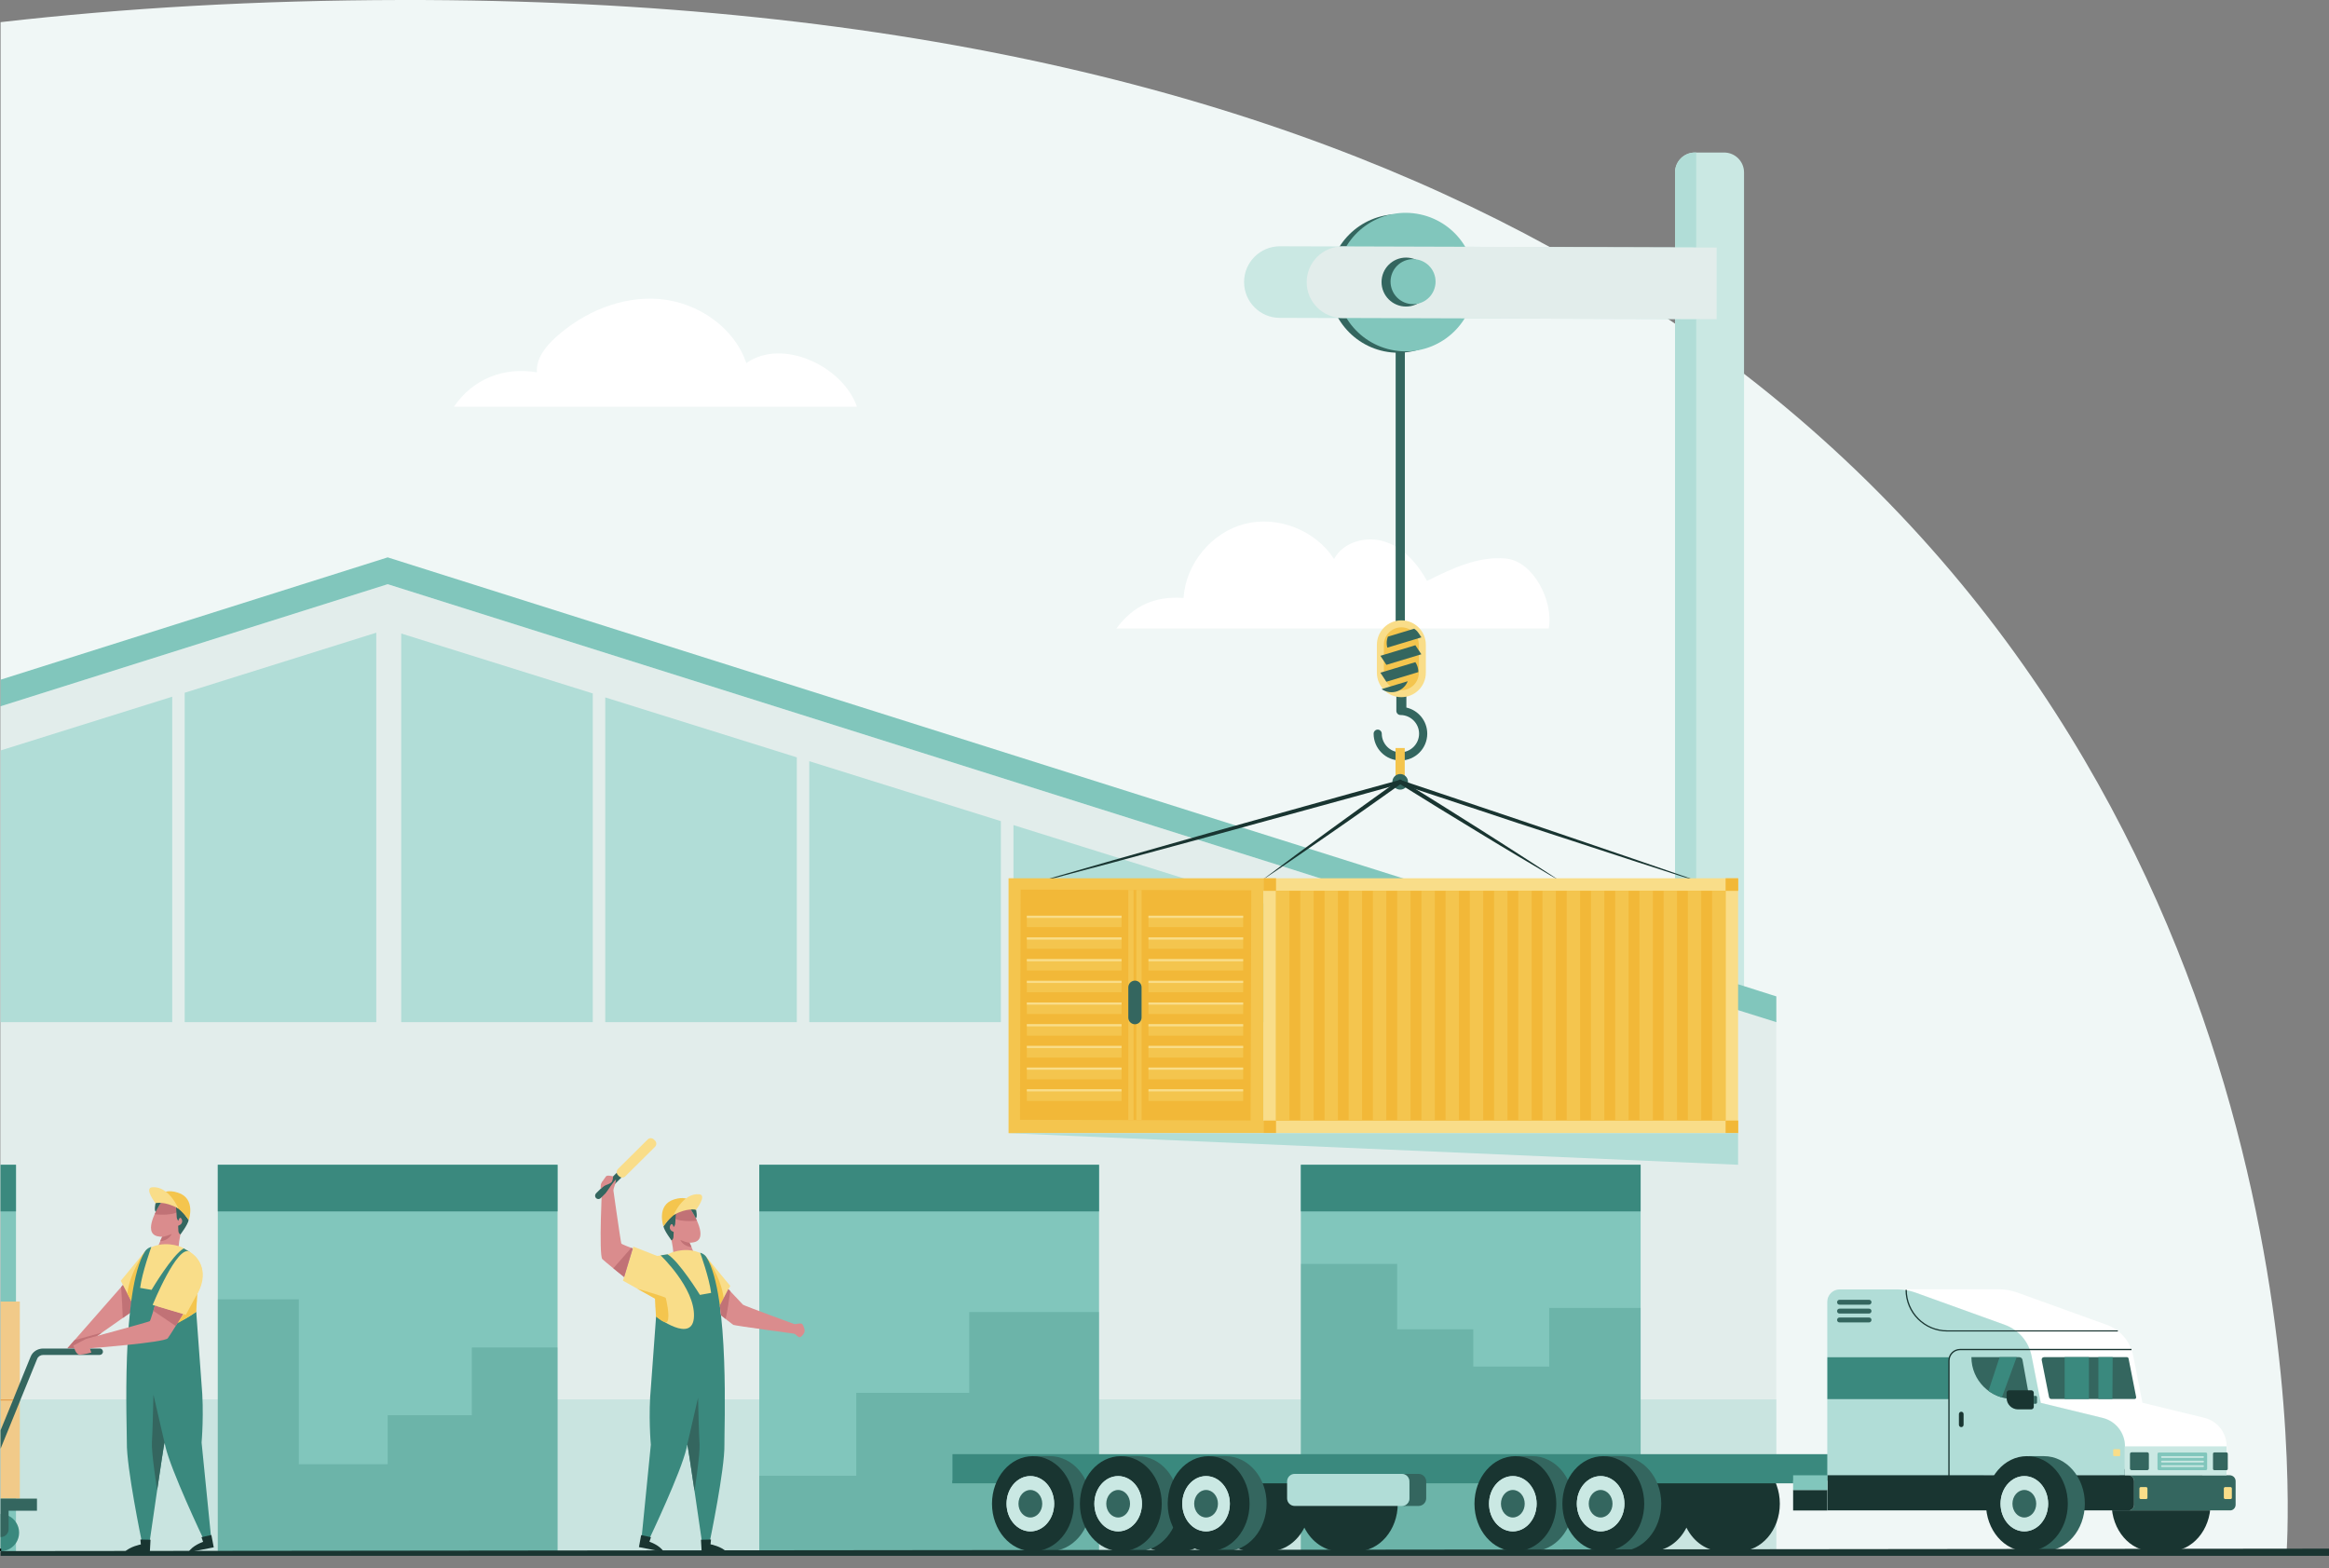 <?xml version="1.0" encoding="utf-8"?>
<!-- Generator: Adobe Illustrator 26.5.0, SVG Export Plug-In . SVG Version: 6.00 Build 0)  -->
<svg version="1.1" id="Layer_1" xmlns="http://www.w3.org/2000/svg" xmlns:xlink="http://www.w3.org/1999/xlink" x="0px" y="0px"
	 viewBox="0 0 1997.5 1344.8" style="enable-background:new 0 0 1997.5 1344.8;" xml:space="preserve">
<rect x="0" y="0" width="1997.5" height="1344.8" fill="#808080" stroke="none"/>
<style type="text/css">
	.st0{fill:#F0F7F6;}
	.st1{fill:#FFFFFF;}
	.st2{fill:#CAE8E3;}
	.st3{clip-path:url(#SVGID_00000019672477940663603450000017165886681619449255_);fill:#B1DDD7;}
	.st4{fill:#E2EDEB;}
	.st5{opacity:0.5;fill:#B1DDD7;enable-background:new    ;}
	.st6{fill:#81C6BC;}
	
		.st7{opacity:0.3;clip-path:url(#SVGID_00000015355598948663127470000015018606030678731908_);fill:#3A897E;enable-background:new    ;}
	
		.st8{opacity:0.3;clip-path:url(#SVGID_00000022539888001092137050000005665171289348940695_);fill:#3A897E;enable-background:new    ;}
	
		.st9{opacity:0.3;clip-path:url(#SVGID_00000128481067252702757080000017434089976563673267_);fill:#3A897E;enable-background:new    ;}
	.st10{fill:#3A897E;}
	.st11{fill:#B1DDD7;}
	.st12{fill:#193531;}
	.st13{fill:#34665F;}
	.st14{clip-path:url(#SVGID_00000049912056725261423260000017443318864351945101_);fill:#3A897E;}
	.st15{clip-path:url(#SVGID_00000052091359970428571240000011995274347650753696_);fill:#3A897E;}
	.st16{clip-path:url(#SVGID_00000029743413949158695030000006857067504732642184_);fill:#3A897E;}
	.st17{clip-path:url(#SVGID_00000158738358760775934770000011181804026766009236_);fill:#3A897E;}
	.st18{fill:#F9DD89;}
	.st19{fill:#F4C54E;}
	.st20{fill:#DA8C8D;}
	.st21{clip-path:url(#SVGID_00000077302565345718754100000007213053654222628758_);fill:#C17276;}
	.st22{fill:#C17276;}
	.st23{clip-path:url(#SVGID_00000043428595749998215820000017517101514997405326_);fill:#F4C54E;}
	.st24{clip-path:url(#SVGID_00000095300388002348337320000004590787145004878247_);fill:#34665F;}
	.st25{clip-path:url(#SVGID_00000146470073687679833910000016959809077038064551_);fill:#C17276;}
	.st26{clip-path:url(#SVGID_00000029750459303639263420000010742294976988706459_);fill:#C17276;}
	.st27{clip-path:url(#SVGID_00000070102433868064762490000006995554250890170502_);fill:#C17276;}
	.st28{clip-path:url(#SVGID_00000071531091045918359940000013651638957772684449_);fill:#C17276;}
	.st29{fill:#F1CA89;}
	.st30{fill:#E5A251;}
	.st31{clip-path:url(#SVGID_00000029737467918101933280000003692035327163924138_);fill:#C17276;}
	.st32{clip-path:url(#SVGID_00000156580458519846343400000010979364062206200973_);fill:#F4C54E;}
	.st33{clip-path:url(#SVGID_00000155843597925061752730000008991809019142280626_);fill:#34665F;}
	.st34{clip-path:url(#SVGID_00000027587978386820066380000005313809708183510401_);fill:#C17276;}
	.st35{clip-path:url(#SVGID_00000029012429857108458300000016676848703027510914_);fill:#34665F;}
	.st36{clip-path:url(#SVGID_00000081634237564922246340000007134397737384342679_);fill:#34665F;}
	.st37{clip-path:url(#SVGID_00000118361696066201595960000015550753745804636317_);fill:#34665F;}
	.st38{clip-path:url(#SVGID_00000063621100417028587860000005731340072664267922_);fill:#34665F;}
	.st39{fill:#F2B838;}
	.st40{fill:#FFFFFF;stroke:#000000;stroke-miterlimit:10;}
</style>
<path class="st0" d="M0.5,1328.1V19C106.4,6.9,220.8,0.2,344.1,0c434.4-0.8,752.4,84.3,985.2,211.9c0,0,0,0,0,0
	c35.8,19.6,69.6,40.2,101.4,61.7c0,0,0,0,0,0c1.9,1.3,3.9,2.6,5.8,3.9c20.5,14,40.2,28.3,59.2,43
	c489.2,377.9,468.1,960.9,465.6,1007.6c-0.1,2-0.2,3-0.2,3H0.5v-0.9"/>
<path class="st1" d="M1328.3,539H957.5c14.6-19.8,33.1-27.9,57.6-26.2c1.8-29.3,24-56.2,52.4-63.5s60.8,5.4,76.7,30.1
	c7.8-14.8,27.9-20.1,43.8-14.8c15.9,5.3,27.8,18.8,35.9,33.6c21.2-10.6,43.9-21.4,67.5-19.2C1315.1,481.1,1332.6,515.6,1328.3,539z"
	/>
<g>
	<g>
		<path id="XMLID_16_" class="st2" d="M1495.8,1331h-59.2V147.9c0-9.4,7.6-17.1,17.1-17.1h25c9.4,0,17.1,7.6,17.1,17.1L1495.8,1331
			L1495.8,1331z"/>
	</g>
	<g>
		<defs>
			<path id="SVGID_1_" d="M1495.8,1331h-59.2V147.9c0-9.4,7.6-17.1,17.1-17.1h25c9.4,0,17.1,7.6,17.1,17.1L1495.8,1331L1495.8,1331z
				"/>
		</defs>
		<clipPath id="SVGID_00000060745401552345369800000011826021379576049547_">
			<use xlink:href="#SVGID_1_"  style="overflow:visible;"/>
		</clipPath>
		
			<rect x="1436.6" y="111.4" style="clip-path:url(#SVGID_00000060745401552345369800000011826021379576049547_);fill:#B1DDD7;" width="18.2" height="1219.8"/>
	</g>
</g>
<g>
	<path class="st4" d="M0.5,1328.1V605.7l332-104.7l689.8,217.6l4.8,1.5l71.5,22.5l1.3,0.4l32.2,10.2l33.9,10.7l2.1,0.6l9.3,2.9
		l11.5,3.6l9.3,2.9l11.5,3.6l9.3,2.9l11.5,3.6l9.2,2.9l11.5,3.6l9.3,2.9l11.5,3.6l9.3,2.9l11.5,3.6l9.3,2.9l11.5,3.6l9.2,2.9
		l11.5,3.6l9.3,2.9l11.5,3.6l9.3,2.9l11.5,3.6l9.3,2.9l11.5,3.6l9.3,2.9l11.5,3.6l9.2,2.9l9.8,3.1l1.7,0.5l9.3,2.9l11.5,3.6l9.3,2.9
		l11.5,3.6l0.1,0l10.7,3.4l5.1,1.6l27.7,8.7v454.6H0.5v-1"/>
	<path class="st5" d="M0.5,1328.1v-128h1523v131.1H0.5v-1"/>
	<g>
		<g>
			<g>
				<path class="st6" d="M0.5,1328.1V998.9h13.2v332.3H0.5v-1"/>
			</g>
		</g>
		<g>
			<g>
				<rect id="XMLID_10_" x="186.8" y="998.9" class="st6" width="291.4" height="332.3"/>
			</g>
			<g>
				<defs>
					<rect id="SVGID_00000075859005919987369050000015593826689080503427_" x="186.8" y="998.9" width="291.4" height="332.3"/>
				</defs>
				<clipPath id="SVGID_00000021841302751655099380000017738864875240394916_">
					<use xlink:href="#SVGID_00000075859005919987369050000015593826689080503427_"  style="overflow:visible;"/>
				</clipPath>
				
					<polygon style="opacity:0.3;clip-path:url(#SVGID_00000021841302751655099380000017738864875240394916_);fill:#3A897E;enable-background:new    ;" points="
					488.5,1155.6 404.7,1155.6 404.7,1213.7 332.5,1213.7 332.5,1255.7 256.3,1255.7 256.3,1114.3 172.4,1114.3 172.4,1342.7 
					485.9,1342.7 				"/>
			</g>
		</g>
		<g>
			<g>
				<rect id="XMLID_8_" x="651.2" y="998.9" class="st6" width="291.4" height="332.3"/>
			</g>
			<g>
				<defs>
					<rect id="SVGID_00000096055483307155151250000016603499530160046730_" x="651.2" y="998.9" width="291.4" height="332.3"/>
				</defs>
				<clipPath id="SVGID_00000009547984817190673490000007874448601729208225_">
					<use xlink:href="#SVGID_00000096055483307155151250000016603499530160046730_"  style="overflow:visible;"/>
				</clipPath>
				
					<polygon style="opacity:0.3;clip-path:url(#SVGID_00000009547984817190673490000007874448601729208225_);fill:#3A897E;enable-background:new    ;" points="
					951.3,1125.2 831.3,1125.2 831.3,1194.5 734.4,1194.5 734.4,1265.6 624.4,1265.6 624.4,1344.8 951.3,1344.8 				"/>
			</g>
		</g>
		<g>
			<g>
				<rect id="XMLID_9_" x="1115.7" y="998.9" class="st6" width="291.4" height="332.3"/>
			</g>
			<g>
				<defs>
					<rect id="SVGID_00000013914946559432866500000007961415816522184340_" x="1115.7" y="998.9" width="291.4" height="332.3"/>
				</defs>
				<clipPath id="SVGID_00000167361393119675337010000002425501051522442895_">
					<use xlink:href="#SVGID_00000013914946559432866500000007961415816522184340_"  style="overflow:visible;"/>
				</clipPath>
				
					<polygon style="opacity:0.3;clip-path:url(#SVGID_00000167361393119675337010000002425501051522442895_);fill:#3A897E;enable-background:new    ;" points="
					1105.9,1083.9 1198.3,1083.9 1198.3,1140 1263.6,1140 1263.6,1172 1328.7,1172 1328.7,1121.7 1415.1,1121.7 1415.1,1337.5 
					1105.9,1337.5 				"/>
			</g>
		</g>
	</g>
	<polygon class="st6" points="1523.5,854.5 1523.5,876.6 1495.8,867.9 1490.7,866.3 1480,862.9 1479.9,862.9 1468.4,859.2 
		1459.1,856.3 1447.6,852.7 1438.3,849.7 1436.6,849.2 1426.8,846.1 1417.6,843.2 1406.1,839.6 1396.8,836.6 1385.3,833 1376,830.1 
		1364.5,826.5 1355.2,823.5 1343.7,819.9 1334.4,817 1322.9,813.3 1313.7,810.4 1302.2,806.8 1292.9,803.9 1281.4,800.3 
		1272.1,797.3 1260.6,793.7 1251.3,790.8 1239.8,787.1 1230.6,784.2 1219.1,780.6 1209.8,777.7 1198.3,774 1189,771.1 1177.5,767.5 
		1168.2,764.6 1166.1,763.9 1132.2,753.2 1100,743 1098.7,742.6 1027.2,720.1 1022.3,718.6 332.5,501 0.5,605.7 0.5,582.9 
		332.5,478 1060,708 1065.3,709.7 1119.9,726.9 1122.3,727.7 1203.1,753.2 1236.9,763.9 1239.8,764.8 1251.3,768.5 1260.6,771.4 
		1272.1,775 1281.4,778 1292.9,781.6 1302.2,784.5 1313.7,788.2 1322.9,791.1 1334.4,794.7 1343.7,797.7 1355.2,801.3 1364.5,804.2 
		1376,807.9 1385.3,810.8 1396.8,814.5 1406.1,817.4 1417.6,821 1426.8,823.9 1436.6,827 1438.3,827.6 1447.6,830.5 1459.1,834.1 
		1468.4,837.1 1479.9,840.7 1480,840.8 1490.7,844.1 1495.8,845.7 	"/>
	<g>
		<rect x="0.5" y="998.9" class="st10" width="13.2" height="40"/>
		<rect x="186.8" y="998.9" class="st10" width="291.4" height="40"/>
		<rect x="651.2" y="998.9" class="st10" width="291.4" height="40"/>
		<rect x="1115.7" y="998.9" class="st10" width="291.4" height="40"/>
	</g>
	<g>
		<g>
			<path id="XMLID_7_" class="st11" d="M1015,753.2l-51.2-16l-3.4-1.1l-91.2-28.5v169h164.3V759L1015,753.2z M519.1,598.1v278.5
				h164.3V649.5L519.1,598.1z M344.1,543.3v333.3h164.3V594.7L344.1,543.3z M1406.1,875.6l-9.3-2.9l-11.5-3.6l-9.3-2.9l-11.5-3.6
				l-9.3-2.9l-11.5-3.6l-9.3-2.9l-11.5-3.6l-9.2-2.9l-11.5-3.6l-9.3-2.9l-11.5-3.6l-9.3-2.9l-11.5-3.6l-9.3-2.9l-11.5-3.6l-9.2-2.9
				l-11.4-3.6v59.4h189.9L1406.1,875.6z M1198.3,810.6l-9.3-2.9l-11.5-3.6l-9.3-2.9l-11.5-3.6l-9.2-2.9l-11.5-3.6l-9.3-2.9
				l-11.5-3.6l-9.3-2.9l-11.5-3.6l-10.8-3.4h0l-10.4-3.3l-25.7-8h0l-3.3-1v114.2h164.3v-62.8L1198.3,810.6z M694.1,652.8v223.8
				h164.3V704.2L694.1,652.8z M0.5,643.6v233h147.2V597.5L0.5,643.6z M158.4,594.1v282.5h164.3v-334L158.4,594.1z"/>
		</g>
	</g>
</g>
<g>
	<path class="st12" d="M1163.7,1248.8h-13.1l0,0c-0.5,0-1,0-1.5,0c-13,0-24.3,8.2-30.4,20.3c-6.1-12.1-17.4-20.3-30.4-20.3h-13.1
		l0,0c-0.5,0-1,0-1.5,0c-13,0-24.3,8.2-30.4,20.3c-6.1-12.1-17.4-20.3-30.4-20.3h-13.1l0,0c-0.5,0-1,0-1.5,0
		c-19.4,0-35.1,18.3-35.1,40.8s15.7,40.8,35.1,40.8c0.5,0,1,0,1.5,0l0,0h13.1c13,0,24.3-8.2,30.4-20.3c6.1,12.1,17.4,20.3,30.4,20.3
		c0.5,0,1,0,1.5,0l0,0h13.1c13,0,24.3-8.2,30.4-20.3c6.1,12.1,17.4,20.3,30.4,20.3c0.5,0,1,0,1.5,0l0,0h13.1
		c19.4,0,35.1-18.3,35.1-40.8C1198.9,1267.1,1183.1,1248.8,1163.7,1248.8z"/>
	<path class="st12" d="M1491.4,1248.8h-13.1l0,0c-0.5,0-1,0-1.5,0c-13,0-24.3,8.2-30.4,20.3c-6.1-12.1-17.4-20.3-30.4-20.3h-13.1
		l0,0c-0.5,0-1,0-1.5,0c-19.4,0-35.1,18.3-35.1,40.8s15.7,40.8,35.1,40.8c0.5,0,1,0,1.5,0l0,0h13.1c13,0,24.3-8.2,30.4-20.3
		c6.1,12.1,17.4,20.3,30.4,20.3c0.5,0,1,0,1.5,0l0,0h13.1c19.4,0,35.1-18.3,35.1-40.8C1526.5,1267.1,1510.8,1248.8,1491.4,1248.8z"
		/>
	<polygon class="st10" points="1538,1247.1 816.9,1247.1 816.9,1269.7 816.7,1269.7 816.7,1272.1 1538,1272.1 1538,1269.8 
		1701.4,1269.8 1701.4,1247.1 	"/>
	<g>
		<g>
			<path class="st13" d="M900.5,1248.8h-13.1v81.5h13.1c19.4,0,35.1-18.3,35.1-40.8C935.6,1267.1,919.9,1248.8,900.5,1248.8z"/>
			<g>
				<ellipse class="st12" cx="885.9" cy="1289.6" rx="35.1" ry="40.8"/>
				<ellipse class="st2" cx="883.7" cy="1289.6" rx="20.4" ry="23.7"/>
				<ellipse class="st13" cx="883.7" cy="1289.6" rx="10.2" ry="11.8"/>
			</g>
			<ellipse class="st2" cx="883.7" cy="1289.6" rx="20.4" ry="23.7"/>
			<ellipse class="st13" cx="883.7" cy="1289.6" rx="10.2" ry="11.8"/>
		</g>
		<g>
			<path class="st13" d="M975.9,1248.8h-13.1v81.5h13.1c19.4,0,35.1-18.3,35.1-40.8C1011,1267.1,995.3,1248.8,975.9,1248.8z"/>
			<g>
				<ellipse class="st12" cx="961.3" cy="1289.6" rx="35.1" ry="40.8"/>
				<ellipse class="st2" cx="959" cy="1289.6" rx="20.4" ry="23.7"/>
				<ellipse class="st13" cx="959" cy="1289.6" rx="10.2" ry="11.8"/>
			</g>
			<ellipse class="st2" cx="959" cy="1289.6" rx="20.4" ry="23.7"/>
			<ellipse class="st13" cx="959" cy="1289.6" rx="10.2" ry="11.8"/>
		</g>
		<g>
			<path class="st13" d="M1051.2,1248.8h-13.1v81.5h13.1c19.4,0,35.1-18.3,35.1-40.8C1086.4,1267.1,1070.6,1248.8,1051.2,1248.8z"/>
			<g>
				<ellipse class="st12" cx="1036.6" cy="1289.6" rx="35.1" ry="40.8"/>
				<ellipse class="st2" cx="1034.4" cy="1289.6" rx="20.4" ry="23.7"/>
				<ellipse class="st13" cx="1034.4" cy="1289.6" rx="10.2" ry="11.8"/>
			</g>
			<ellipse class="st2" cx="1034.4" cy="1289.6" rx="20.4" ry="23.7"/>
			<ellipse class="st13" cx="1034.4" cy="1289.6" rx="10.2" ry="11.8"/>
		</g>
	</g>
	<g>
		<g>
			<path class="st13" d="M1314.3,1248.8h-13.1v81.5h13.1c19.4,0,35.1-18.3,35.1-40.8C1349.4,1267.1,1333.7,1248.8,1314.3,1248.8z"/>
			<g>
				<ellipse class="st12" cx="1299.7" cy="1289.6" rx="35.1" ry="40.8"/>
				<ellipse class="st2" cx="1297.5" cy="1289.6" rx="20.4" ry="23.7"/>
				<ellipse class="st13" cx="1297.5" cy="1289.6" rx="10.2" ry="11.8"/>
			</g>
			<ellipse class="st2" cx="1297.5" cy="1289.6" rx="20.4" ry="23.7"/>
			<ellipse class="st13" cx="1297.5" cy="1289.6" rx="10.2" ry="11.8"/>
		</g>
		<g>
			<path class="st13" d="M1389.7,1248.8h-13.1v81.5h13.1c19.4,0,35.1-18.3,35.1-40.8C1424.8,1267.1,1409.1,1248.8,1389.7,1248.8z"/>
			<g>
				<ellipse class="st12" cx="1375.1" cy="1289.6" rx="35.1" ry="40.8"/>
				<ellipse class="st2" cx="1372.8" cy="1289.6" rx="20.4" ry="23.7"/>
				<ellipse class="st13" cx="1372.8" cy="1289.6" rx="10.2" ry="11.8"/>
			</g>
			<ellipse class="st2" cx="1372.8" cy="1289.6" rx="20.4" ry="23.7"/>
			<ellipse class="st13" cx="1372.8" cy="1289.6" rx="10.2" ry="11.8"/>
		</g>
	</g>
	<g>
		<g>
			<rect x="1537.9" y="1277.8" class="st12" width="29.4" height="17.6"/>
			<g>
				<path class="st12" d="M1860.8,1248.8h-13.1l0,0c-0.5,0-1,0-1.5,0c-19.4,0-35.1,18.3-35.1,40.8s15.7,40.8,35.1,40.8
					c0.5,0,1,0,1.5,0l0,0h13.1c19.4,0,35.1-18.3,35.1-40.8C1895.9,1267.1,1880.2,1248.8,1860.8,1248.8z"/>
				<g>
					<g>
						<path class="st1" d="M1719.6,1136.1c11.8,4.3,20.5,14.4,22.9,26.7l7.9,40.2l53,12.9c11.3,2.8,19.2,12.8,19.2,24.4v24.8h2.7
							h84.4v-24.8c0-11.6-7.9-21.7-19.2-24.4l-53-12.9l-7.9-40.2c-2.4-12.3-11.1-22.4-22.9-26.7l-76.8-27.7
							c-5-1.8-10.2-2.7-15.5-2.7h-87.1c5.3,0,10.5,0.9,15.5,2.7L1719.6,1136.1z"/>
						<path class="st4" d="M1893.9,1295.5h18.5c0.4,0,0.7,0,1-0.1L1893.9,1295.5L1893.9,1295.5z"/>
						<g>
							<g>
								<path id="XMLID_6_" class="st11" d="M1822.5,1240.4c0-11.6-7.9-21.7-19.2-24.4l-53-12.9l-7.9-40.2
									c-2.4-12.3-11.1-22.4-22.9-26.7l-76.8-27.7c-5-1.8-10.2-2.7-15.5-2.7h-1.8h-47.6c-5.8,0-10.6,4.7-10.6,10.6v149h255.2v-25
									H1822.5z"/>
							</g>
							<g>
								<defs>
									<path id="SVGID_00000163063181096856289290000003652468564843742361_" d="M1822.5,1240.4c0-11.6-7.9-21.7-19.2-24.4
										l-53-12.9l-7.9-40.2c-2.4-12.3-11.1-22.4-22.9-26.7l-76.8-27.7c-5-1.8-10.2-2.7-15.5-2.7h-1.8h-47.6
										c-5.8,0-10.6,4.7-10.6,10.6v149h255.2v-25H1822.5z"/>
								</defs>
								<clipPath id="SVGID_00000070086299263367381940000011216527093489448859_">
									<use xlink:href="#SVGID_00000163063181096856289290000003652468564843742361_"  style="overflow:visible;"/>
								</clipPath>
								
									<rect x="1567.3" y="1164" style="clip-path:url(#SVGID_00000070086299263367381940000011216527093489448859_);fill:#3A897E;" width="104.2" height="35.9"/>
							</g>
						</g>
						<path class="st4" d="M1917.4,1290.4v-20.2c0-2.8-2.3-5-5-5h-2.7h-84.5c2.8,0,5,2.3,5,5v20.2c0,2.4-1.7,4.4-4,4.9h67.6h19.5
							C1915.7,1294.9,1917.4,1292.9,1917.4,1290.4z"/>
						<path class="st13" d="M1917.4,1290.4v-20.2c0-2.8-2.3-5-5-5h-2.7h-84.5c2.8,0,5,2.3,5,5v20.2c0,2.4-1.7,4.4-4,4.9h67.6h19.5
							C1915.7,1294.9,1917.4,1292.9,1917.4,1290.4z"/>
						<path class="st11" d="M1830.3,1290.4v-20.2c0-2.8-2.3-5-5-5h-2.7h-255.2v30.1h58.2h181.2h19.5
							C1828.6,1294.9,1830.3,1292.9,1830.3,1290.4z"/>
						<path class="st12" d="M1830.3,1290.4v-20.2c0-2.8-2.3-5-5-5h-2.7h-255.2v30.1h58.2h181.2h19.5
							C1828.6,1294.9,1830.3,1292.9,1830.3,1290.4z"/>
					</g>
					<g>
						<rect x="1822.5" y="1240.4" class="st2" width="87.1" height="24.8"/>
						<path class="st13" d="M1841.6,1260.8h-13.4c-0.8,0-1.4-0.6-1.4-1.4v-12.5c0-0.8,0.6-1.4,1.4-1.4h13.4c0.8,0,1.4,0.6,1.4,1.4
							v12.5C1843,1260.2,1842.4,1260.8,1841.6,1260.8z"/>
						<path class="st13" d="M1909.6,1260.8h-10.4c-0.7,0-1.2-0.5-1.2-1.2v-12.8c0-0.7,0.5-1.2,1.2-1.2h10.3c0.7,0,1.2,0.5,1.2,1.2
							v12.8C1910.8,1260.3,1910.2,1260.8,1909.6,1260.8z"/>
						<g>
							<path class="st6" d="M1891.9,1260.8h-40.4c-0.6,0-1.1-0.5-1.1-1.1v-12.9c0-0.6,0.5-1.1,1.1-1.1h40.4c0.6,0,1.1,0.5,1.1,1.1
								v12.9C1893,1260.3,1892.5,1260.8,1891.9,1260.8z"/>
							<g>
								<path class="st2" d="M1889.6,1250.3h-35.5c-0.3,0-0.6-0.3-0.6-0.6v-0.3c0-0.3,0.3-0.6,0.6-0.6h35.5c0.3,0,0.6,0.3,0.6,0.6
									v0.3C1890.2,1250,1889.9,1250.3,1889.6,1250.3z"/>
								<path class="st2" d="M1889.6,1254.2h-35.5c-0.3,0-0.6-0.3-0.6-0.6v-0.3c0-0.3,0.3-0.6,0.6-0.6h35.5c0.3,0,0.6,0.3,0.6,0.6
									v0.3C1890.2,1253.9,1889.9,1254.2,1889.6,1254.2z"/>
								<path class="st2" d="M1889.6,1258.1h-35.5c-0.3,0-0.6-0.3-0.6-0.6v-0.3c0-0.3,0.3-0.6,0.6-0.6h35.5c0.3,0,0.6,0.3,0.6,0.6
									v0.3C1890.2,1257.8,1889.9,1258.1,1889.6,1258.1z"/>
							</g>
						</g>
					</g>
					<g>
						<g>
							<path id="XMLID_5_" class="st13" d="M1830.7,1199.8h-71.3c-1,0-1.8-0.7-2-1.6l-6.3-31.8c-0.3-1.3,0.7-2.5,2-2.5h71.1
								c0.7,0,1.3,0.5,1.4,1.2l6.5,33C1832.3,1199,1831.6,1199.8,1830.7,1199.8z"/>
						</g>
						<g>
							<defs>
								<path id="SVGID_00000134226344119413077380000010487254850969846950_" d="M1830.7,1199.8h-71.3c-1,0-1.8-0.7-2-1.6
									l-6.3-31.8c-0.3-1.3,0.7-2.5,2-2.5h71.1c0.7,0,1.3,0.5,1.4,1.2l6.5,33C1832.3,1199,1831.6,1199.8,1830.7,1199.8z"/>
							</defs>
							<clipPath id="SVGID_00000148663701227787326260000009829849835106592184_">
								<use xlink:href="#SVGID_00000134226344119413077380000010487254850969846950_"  style="overflow:visible;"/>
							</clipPath>
							
								<rect x="1770.8" y="1160.2" style="clip-path:url(#SVGID_00000148663701227787326260000009829849835106592184_);fill:#3A897E;" width="20.8" height="44.8"/>
						</g>
						<g>
							<defs>
								<path id="SVGID_00000176744367262886665350000012395938626108093595_" d="M1830.7,1199.8h-71.3c-1,0-1.8-0.7-2-1.6
									l-6.3-31.8c-0.3-1.3,0.7-2.5,2-2.5h71.1c0.7,0,1.3,0.5,1.4,1.2l6.5,33C1832.3,1199,1831.6,1199.8,1830.7,1199.8z"/>
							</defs>
							<clipPath id="SVGID_00000097483914056965641260000005477448349081315262_">
								<use xlink:href="#SVGID_00000176744367262886665350000012395938626108093595_"  style="overflow:visible;"/>
							</clipPath>
							<polygon style="clip-path:url(#SVGID_00000097483914056965641260000005477448349081315262_);fill:#3A897E;" points="
								1811.7,1204.3 1799.7,1204.3 1799.7,1159.5 1812,1159.5 							"/>
						</g>
					</g>
					<g>
						<g>
							<path id="XMLID_4_" class="st13" d="M1737.5,1199.8h-10.8c-19.8,0-35.9-16.1-35.9-35.9l0,0h41.1c1.3,0,2.5,1,2.7,2.3
								l5.5,30.3C1740.6,1198.3,1739.3,1199.8,1737.5,1199.8z"/>
						</g>
						<g>
							<defs>
								<path id="SVGID_00000090987882893257045020000013602302358064750986_" d="M1737.5,1199.8h-10.8c-19.8,0-35.9-16.1-35.9-35.9
									l0,0h41.1c1.3,0,2.5,1,2.7,2.3l5.5,30.3C1740.6,1198.3,1739.3,1199.8,1737.5,1199.8z"/>
							</defs>
							<clipPath id="SVGID_00000143583715015976264020000014897606485897871545_">
								<use xlink:href="#SVGID_00000090987882893257045020000013602302358064750986_"  style="overflow:visible;"/>
							</clipPath>
							<polygon style="clip-path:url(#SVGID_00000143583715015976264020000014897606485897871545_);fill:#3A897E;" points="
								1715.6,1162.1 1703.4,1199 1715.6,1202.1 1730.4,1161.8 							"/>
						</g>
					</g>
					<g>
						<path class="st18" d="M1840.6,1285.6h-4.5c-0.7,0-1.2-0.6-1.2-1.2v-7.9c0-0.7,0.6-1.2,1.2-1.2h4.5c0.7,0,1.2,0.6,1.2,1.2v7.9
							C1841.9,1285.1,1841.3,1285.6,1840.6,1285.6z"/>
						<path class="st18" d="M1913,1285.6h-4.5c-0.7,0-1.2-0.6-1.2-1.2v-7.9c0-0.7,0.6-1.2,1.2-1.2h4.5c0.7,0,1.2,0.6,1.2,1.2v7.9
							C1914.3,1285.1,1913.7,1285.6,1913,1285.6z"/>
					</g>
					<g>
						<g>
							<path class="st12" d="M1744.3,1206.5v-12c0-1.2-1-2.2-2.2-2.2h-18.9c-1.2,0-2.2,1-2.2,2.2v4.4c0,5.4,4.4,9.8,9.8,9.8h11.2
								C1743.3,1208.7,1744.3,1207.7,1744.3,1206.5z"/>
						</g>
						<path class="st13" d="M1745.9,1203.9h-1.6v-6.8h1.6c0.7,0,1.2,0.5,1.2,1.2v4.4C1747.1,1203.3,1746.6,1203.9,1745.9,1203.9z"/>
					</g>
					<g>
						<path class="st13" d="M1603,1118.9h-25.3c-1.2,0-2.1-0.9-2.1-2.1l0,0c0-1.2,0.9-2.1,2.1-2.1h25.3c1.2,0,2.1,0.9,2.1,2.1l0,0
							C1605.1,1117.9,1604.1,1118.9,1603,1118.9z"/>
						<path class="st13" d="M1603,1126.5h-25.3c-1.2,0-2.1-0.9-2.1-2.1l0,0c0-1.2,0.9-2.1,2.1-2.1h25.3c1.2,0,2.1,0.9,2.1,2.1l0,0
							C1605.1,1125.5,1604.1,1126.5,1603,1126.5z"/>
						<path class="st13" d="M1603,1134.1h-25.3c-1.2,0-2.1-0.9-2.1-2.1l0,0c0-1.2,0.9-2.1,2.1-2.1h25.3c1.2,0,2.1,0.9,2.1,2.1l0,0
							C1605.1,1133.2,1604.1,1134.1,1603,1134.1z"/>
					</g>
					<path class="st12" d="M1816.3,1141.9H1670c-19.7,0-35.7-16-35.7-35.7h1.1c0,19.1,15.5,34.7,34.7,34.7h146.3v1H1816.3z"/>
					<path class="st12" d="M1672.1,1268h-1.1v-101.1c0-5.6,4.5-10.1,10.1-10.1h147v1.1h-147c-5,0-9,4.1-9,9V1268z"/>
					<path class="st12" d="M1682.1,1223.9L1682.1,1223.9c-1.1,0-2-0.9-2-2v-9.2c0-1.1,0.9-2,2-2l0,0c1.1,0,2,0.9,2,2v9.2
						C1684.1,1223,1683.2,1223.9,1682.1,1223.9z"/>
					<path class="st18" d="M1817.6,1248.8h-4.4c-0.5,0-0.8-0.4-0.8-0.8v-4.4c0-0.5,0.4-0.8,0.8-0.8h4.4c0.5,0,0.8,0.4,0.8,0.8v4.4
						C1818.5,1248.4,1818.1,1248.8,1817.6,1248.8z"/>
				</g>
				<g>
					<path class="st13" d="M1753,1248.8h-13.1v81.5h13.1c19.4,0,35.1-18.3,35.1-40.8C1788.1,1267.1,1772.4,1248.8,1753,1248.8z"/>
					<g>
						<ellipse class="st12" cx="1738.4" cy="1289.6" rx="35.1" ry="40.8"/>
						<ellipse class="st2" cx="1736.2" cy="1289.6" rx="20.4" ry="23.7"/>
						<ellipse class="st13" cx="1736.2" cy="1289.6" rx="10.2" ry="11.8"/>
					</g>
					<ellipse class="st2" cx="1736.2" cy="1289.6" rx="20.4" ry="23.7"/>
					<ellipse class="st13" cx="1736.2" cy="1289.6" rx="10.2" ry="11.8"/>
				</g>
			</g>
		</g>
		<rect x="1537.9" y="1265.2" class="st6" width="29.4" height="12.6"/>
	</g>
	<g>
		<path class="st13" d="M1216.6,1264h-14.3c3.6,0,6.5,2.9,6.5,6.5v14.5c0,3.6-2.9,6.5-6.5,6.5h14.3c3.6,0,6.6-2.9,6.6-6.5v-14.5
			C1223.2,1266.9,1220.2,1264,1216.6,1264z"/>
		<path class="st11" d="M1208.8,1285v-14.5c0-3.6-2.9-6.5-6.5-6.5h-91.9c-3.6,0-6.5,2.9-6.5,6.5v14.5c0,3.6,2.9,6.5,6.5,6.5h91.9
			C1205.9,1291.6,1208.8,1288.6,1208.8,1285z"/>
	</g>
</g>
<g>
	<path class="st19" d="M575.3,1128.4l-6.8,5.6c0,0-5.6-9.6-6.3-15.1c0,0,1.8,16.1,2.8,23.2c1.1,7.7,31.2,7.2,31.2,7.2
		S587.1,1144.9,575.3,1128.4z"/>
	<path class="st19" d="M593.9,1116.5L593.9,1116.5c3.5,5.9,12.7,17.4,12.7,17.4l-8.5-16.1c-1.4-2.7-3.1-5.2-4.9-7.6l-11.5-15
		l11.8,20.7C593.6,1116,593.7,1116.2,593.9,1116.5L593.9,1116.5z"/>
	<g>
		<g>
			<g>
				<g>
					<g>
						<path id="XMLID_947_" class="st20" d="M594.1,1040c0,0,14.1,22.3,1.3,25.3c-12.8,3.1-24.8-9.1-23.2-19.6
							C573.8,1035.3,585.9,1024.9,594.1,1040z"/>
					</g>
					<g>
						<defs>
							<path id="SVGID_00000093857663001655044370000007084442609261294522_" d="M594.1,1040c0,0,14.1,22.3,1.3,25.3
								c-12.8,3.1-24.8-9.1-23.2-19.6C573.8,1035.3,585.9,1024.9,594.1,1040z"/>
						</defs>
						<clipPath id="SVGID_00000011724260866995346100000007254104871839824269_">
							<use xlink:href="#SVGID_00000093857663001655044370000007084442609261294522_"  style="overflow:visible;"/>
						</clipPath>
						<path style="clip-path:url(#SVGID_00000011724260866995346100000007254104871839824269_);fill:#C17276;" d="M597.8,1046.8
							c0,0-18.8,2.4-22.5-4.8c0,0,12.4-8.4,17.8-7.5C598.6,1035.3,597.8,1046.8,597.8,1046.8"/>
					</g>
				</g>
				<path class="st20" d="M572.5,1051.1c0,0,5.5,15.3,5.2,28.7c0,0,10.6,4,16.7,2c6.1-2-8.7-26.4-8.7-26.4L572.5,1051.1z"/>
			</g>
			<path class="st22" d="M591.4,1065.8c0,0-2.1,0-7.9-2.4c0,0,2.1,5.4,9.6,6.1C593.1,1069.6,592.1,1067.2,591.4,1065.8z"/>
		</g>
		<path class="st13" d="M579.7,1040.6l-0.6,8.8c-0.1,1.1-0.6,2.2-1.4,2.9l0,0c0,0-0.5-2.6-1.7-2.5s-3.5,4.9,1.8,6.7l-0.2,4.5
			c-0.1,1.1-0.7,2.2-1.6,2.8l0,0c0,0-6.1-7.9-7-12.1C569,1051.8,573.5,1044.5,579.7,1040.6z"/>
		<path class="st13" d="M597,1037.5c0,0,1.4,6.5-0.2,7.3c0,0-3.3-6.3-4.9-8.2C591.9,1036.6,594.9,1036.3,597,1037.5z"/>
		<g>
			<path class="st19" d="M569,1051.8c0,0,10.8-17.4,26.9-16.1c0,0-2.1-11.9-17.7-7.1C562.6,1033.4,569,1051.8,569,1051.8z"/>
			<path class="st18" d="M577.7,1042c0,0,8-19.1,22-17.8c7,0.7-2.7,13.3-2.7,13.3S589.4,1035.5,577.7,1042z"/>
		</g>
	</g>
	<g>
		<g>
			<path id="XMLID_946_" class="st18" d="M575.3,1074.5c0,0,15.8-7,29.8,2.6l21.2,25.7l-8.9,17l-5.3,25.7h-48.5l-1.7-31.7
				C561.9,1113.7,544.9,1088.6,575.3,1074.5z"/>
		</g>
		<g>
			<defs>
				<path id="SVGID_00000132803003809502476980000015808785956032064385_" d="M575.3,1074.5c0,0,15.8-7,29.8,2.6l21.2,25.7l-8.9,17
					l-5.3,25.7h-48.5l-1.7-31.7C561.9,1113.7,544.9,1088.6,575.3,1074.5z"/>
			</defs>
			<clipPath id="SVGID_00000088846589811788770650000014727582482608970635_">
				<use xlink:href="#SVGID_00000132803003809502476980000015808785956032064385_"  style="overflow:visible;"/>
			</clipPath>
			<path style="clip-path:url(#SVGID_00000088846589811788770650000014727582482608970635_);fill:#F4C54E;" d="M605.9,1078.2
				c0,0,12.5,16.9,14.8,35.2c2.3,18.3,0,0,0,0l-4.2,10.7l-5.3-28L605.9,1078.2"/>
		</g>
	</g>
	<polygon class="st18" points="572.5,1075.7 563.6,1077.1 543.2,1069.1 534.3,1098.3 563.2,1114.5 	"/>
	<g>
		<g>
			<path id="XMLID_945_" class="st10" d="M605.9,1078.2c-1-1.6-2.5-2.8-4.3-3.5l-1.1-0.4c0,0,7.9,21.8,9.4,34.5l-9.6,1.7
				c0,0-17.9-29-27.8-34.8l-5.9,0.9c0,0,29.3,27.8,28.6,52.2c-0.7,24.4-32.5,0.2-32.5,0.2l-4.4,60.1c-2.4,24.7-0.1,49.9-0.1,49.9
				l-7.8,78.5l6.7,1.8c0,0,27.2-57.1,31.7-77.4c0.2-0.9,0.4-1.9,0.7-3c0.9,2.7,12.4,82.5,12.4,82.5l7-0.1c0,0,12.8-61.6,12.4-82.3
				C621,1228,626.1,1110.8,605.9,1078.2z"/>
		</g>
		<g>
			<defs>
				<path id="SVGID_00000036959688842961339780000000983435742385161605_" d="M605.9,1078.2c-1-1.6-2.5-2.8-4.3-3.5l-1.1-0.4
					c0,0,7.9,21.8,9.4,34.5l-9.6,1.7c0,0-17.9-29-27.8-34.8l-5.9,0.9c0,0,29.3,27.8,28.6,52.2c-0.7,24.4-32.5,0.2-32.5,0.2
					l-4.4,60.1c-2.4,24.7-0.1,49.9-0.1,49.9l-7.8,78.5l6.7,1.8c0,0,27.2-57.1,31.7-77.4c0.2-0.9,0.4-1.9,0.7-3
					c0.9,2.7,12.4,82.5,12.4,82.5l7-0.1c0,0,12.8-61.6,12.4-82.3C621,1228,626.1,1110.8,605.9,1078.2z"/>
			</defs>
			<clipPath id="SVGID_00000127025334224629663200000011394198554164219540_">
				<use xlink:href="#SVGID_00000036959688842961339780000000983435742385161605_"  style="overflow:visible;"/>
			</clipPath>
			<path style="clip-path:url(#SVGID_00000127025334224629663200000011394198554164219540_);fill:#34665F;" d="M589.4,1239l9.3-40.3
				c0,0,0.7,31.9,1.3,40.1c0.5,8.2-4.4,40.3-4.4,40.3L589.4,1239"/>
		</g>
	</g>
	<g>
		<g>
			<g>
				<path id="XMLID_944_" class="st20" d="M542.7,1070.7c0,0-9.3-3.5-9.8-4.2s-8.2-55.3-8.2-55.3l-8.2,2.3c0,0-3.1,63,0.1,66.3
					c1.9,1.9,18.7,15.4,18.7,15.4L542.7,1070.7z"/>
			</g>
			<g>
				<defs>
					<path id="SVGID_00000065037628231633815030000004556340984134221729_" d="M542.7,1070.7c0,0-9.3-3.5-9.8-4.2
						s-8.2-55.3-8.2-55.3l-8.2,2.3c0,0-3.1,63,0.1,66.3c1.9,1.9,18.7,15.4,18.7,15.4L542.7,1070.7z"/>
				</defs>
				<clipPath id="SVGID_00000024698755968410016850000015816546156682813608_">
					<use xlink:href="#SVGID_00000065037628231633815030000004556340984134221729_"  style="overflow:visible;"/>
				</clipPath>
				<polygon style="clip-path:url(#SVGID_00000024698755968410016850000015816546156682813608_);fill:#C17276;" points="
					541.9,1069.6 524.3,1089.7 539.7,1098.5 551.4,1072 				"/>
			</g>
		</g>
		<g>
			<path class="st13" d="M511.2,1027.5L511.2,1027.5c-1.1-1.1-1.1-2.9,0-4.1l18-17.9l4,4.1l-18,17.9
				C514.1,1028.6,512.3,1028.6,511.2,1027.5z"/>
			<g>
				<path class="st18" d="M530,1007.8c-1.5-1.5-1.4-3.8,0-5.3l25.5-25.3c1.5-1.5,3.8-1.4,5.3,0l1,1c1.5,1.5,1.4,3.8,0,5.3
					l-25.5,25.3c-1.5,1.5-3.8,1.4-5.3,0L530,1007.8z"/>
			</g>
		</g>
		<path class="st20" d="M525.9,1008.9c0,0-5.1-1.5-6.2,0c-1,1.5-3.8,5.2-4.2,6.3s-0.3,4.3-0.3,4.3s2.8-2.6,4.6-3.2s4.3-1.7,5-2.8
			C525.6,1012.2,525.9,1008.9,525.9,1008.9z"/>
		<path class="st20" d="M525.9,1020.7c0,0,3-8.7,2.3-9s-8.7,11.6-8.7,11.6L525.9,1020.7z"/>
	</g>
	<g>
		<g>
			<g>
				<path id="XMLID_67_" class="st20" d="M624.7,1105.6c0,0,11.9,12.6,12.5,13.3c0.5,0.7,48.3,18.2,48.3,18.2l-2,7
					c0,0-52.8-7.1-54.6-7.9c-0.5-0.2-10.5-8.2-10.5-8.2s-0.9-7.6-1-8.3L624.7,1105.6z"/>
			</g>
			<g>
				<defs>
					<path id="SVGID_00000116223831738339308220000005787947534735917710_" d="M624.7,1105.6c0,0,11.9,12.6,12.5,13.3
						c0.5,0.7,48.3,18.2,48.3,18.2l-2,7c0,0-52.8-7.1-54.6-7.9c-0.5-0.2-10.5-8.2-10.5-8.2s-0.9-7.6-1-8.3L624.7,1105.6z"/>
				</defs>
				<clipPath id="SVGID_00000145035529414231403030000012199280043438089345_">
					<use xlink:href="#SVGID_00000116223831738339308220000005787947534735917710_"  style="overflow:visible;"/>
				</clipPath>
				<path style="clip-path:url(#SVGID_00000145035529414231403030000012199280043438089345_);fill:#C17276;" d="M626.3,1107.2
					c0,0-3.2,24.8-4.6,25s-8.2-7.4-8.2-7.4l10-22.1L626.3,1107.2"/>
			</g>
		</g>
		<path class="st20" d="M687.9,1135.4c-1.2-1-6.2,0.3-6.2,0.3s-3.7,5.5-2.1,6.2c0,0,4,4,5.5,4.8c1.6,0.8,4.7-2.8,5-5
			c0-0.1,0-0.2,0-0.3C690.3,1140.1,688.9,1136.2,687.9,1135.4z"/>
	</g>
	<path class="st19" d="M546.4,1105.1c0,0,24.3,7.1,24.6,8c0.2,0.5,3.9,15.8,1.4,20.2c-1.7,3-9.8-4.3-9.8-4.3l-0.8-15.3L546.4,1105.1
		z"/>
	<path class="st12" d="M549.9,1316.5l8.4,1.8l-1.3,3.9c0,0,9,2.9,12.4,8.8l-21.4-4.2L549.9,1316.5z"/>
	<path class="st12" d="M601.2,1320.5l8.6-0.2l-0.4,4.1c0,0,9.2,1.7,13.9,6.6h-21.5L601.2,1320.5z"/>
</g>
<g>
	<g>
		<g>
			<polygon id="XMLID_803_" class="st20" points="105.7,1101.7 57.8,1156.3 68.4,1156.2 111.7,1125.8 112.9,1115.5 			"/>
		</g>
		<g>
			<defs>
				<polygon id="SVGID_00000013194845552380537560000015686361709384164226_" points="105.7,1101.7 57.8,1156.3 68.4,1156.2 
					111.7,1125.8 112.9,1115.5 				"/>
			</defs>
			<clipPath id="SVGID_00000150822980371577093540000007118228228790124162_">
				<use xlink:href="#SVGID_00000013194845552380537560000015686361709384164226_"  style="overflow:visible;"/>
			</clipPath>
			<path style="clip-path:url(#SVGID_00000150822980371577093540000007118228228790124162_);fill:#C17276;" d="M103.9,1103.7
				c0,0,1.8,27.8,1.3,29.5l13.4-8.5l-10.6-27.9L103.9,1103.7"/>
		</g>
		<g>
			<defs>
				<polygon id="SVGID_00000165919512184182620140000014784549688595942534_" points="105.7,1101.7 57.8,1156.3 68.4,1156.2 
					111.7,1125.8 112.9,1115.5 				"/>
			</defs>
			<clipPath id="SVGID_00000043436347700966908410000005742102107987175866_">
				<use xlink:href="#SVGID_00000165919512184182620140000014784549688595942534_"  style="overflow:visible;"/>
			</clipPath>
			<polygon style="clip-path:url(#SVGID_00000043436347700966908410000005742102107987175866_);fill:#C17276;" points="91.6,1141.7 
				57.8,1151 55.5,1160.2 90.4,1159.3 			"/>
		</g>
	</g>
	<g>
		<g>
			<rect x="0.5" y="1200.7" class="st29" width="16.5" height="84.5"/>
		</g>
		<g>
			<rect x="0.5" y="1116.2" class="st29" width="16.5" height="84.5"/>
		</g>
		<g>
			<path class="st30" d="M12.4,1200.6L12.4,1200.6C12.4,1200.7,12.4,1200.7,12.4,1200.6c0,0.3-0.3,0.5-0.5,0.5H0.5v-1h11.4
				C12.2,1200.1,12.4,1200.3,12.4,1200.6z"/>
		</g>
	</g>
	<g>
		<path class="st10" d="M0.5,1328.1v-29.7c2.5,0,4.8,0.6,6.9,1.6c2.6,1.2,4.7,3.1,6.3,5.5c1.7,2.5,2.7,5.6,2.7,8.9
			c0,3.3-1,6.3-2.7,8.9c-1.4,2-3.2,3.7-5.3,4.9c-2.3,1.3-5,2.1-7.9,2.1"/>
	</g>
	<path class="st13" d="M31.7,1285.2v10.4H7.4v15.8c0,3.8-3.1,6.8-6.8,6.8c0,0-0.1,0-0.1,0v-33H31.7z"/>
	<path class="st13" d="M88.3,1159.2c0,1.6-1.3,2.8-2.8,2.8H37c-2.2,0-4.3,1.3-5.1,3.3l-14.2,34.8l-0.7,1.8l-3.3,8.1l-13.2,32.4
		v-15.8l10.4-25.3l0.2-0.4l0,0l0.2-0.6l2.4-6l3.3-8.1l9.3-22.8c1.7-4.2,6-6.9,10.7-6.9h48.5C87.1,1156.4,88.3,1157.7,88.3,1159.2z"
		/>
	<g>
		<path class="st19" d="M155.5,1124.4l6.9,5.7c0,0,5.7-9.8,6.4-15.4c0,0-1.8,16.4-2.9,23.6c-1.2,7.8-31.8,7.4-31.8,7.4
			S143.5,1141.2,155.5,1124.4z"/>
		<path class="st19" d="M136.6,1112.3L136.6,1112.3c-3.6,6-12.9,17.7-12.9,17.7l8.7-16.4c1.4-2.7,3.1-5.3,5-7.8l11.7-15.3l-12,21
			C136.9,1111.8,136.8,1112,136.6,1112.3L136.6,1112.3z"/>
		<g>
			<g>
				<g>
					<g>
						<g>
							<path id="XMLID_801_" class="st20" d="M136.3,1034.4c0,0-14.4,22.7-1.3,25.8c13,3.1,25.2-9.3,23.6-20
								S144.7,1019,136.3,1034.4z"/>
						</g>
						<g>
							<defs>
								<path id="SVGID_00000113337309726200076090000011902380535360606387_" d="M136.3,1034.4c0,0-14.4,22.7-1.3,25.8
									c13,3.1,25.2-9.3,23.6-20S144.7,1019,136.3,1034.4z"/>
							</defs>
							<clipPath id="SVGID_00000091704869718578893210000007504601065845992847_">
								<use xlink:href="#SVGID_00000113337309726200076090000011902380535360606387_"  style="overflow:visible;"/>
							</clipPath>
							<path style="clip-path:url(#SVGID_00000091704869718578893210000007504601065845992847_);fill:#C17276;" d="M132.6,1041.3
								c0,0,19.1,2.5,22.9-4.9c0,0-12.6-8.5-18.2-7.7C131.8,1029.6,132.6,1041.3,132.6,1041.3"/>
						</g>
					</g>
					<path class="st20" d="M158.3,1045.7c0,0-5.6,15.6-5.3,29.2c0,0-10.8,4.1-17,2.1s8.9-26.9,8.9-26.9L158.3,1045.7z"/>
				</g>
				<path class="st22" d="M139.1,1060.7c0,0,2.1,0,8.1-2.4c0,0-2.1,5.5-9.8,6.2C137.3,1064.5,138.4,1062.1,139.1,1060.7z"/>
			</g>
			<path class="st13" d="M151,1035l0.6,9c0.1,1.1,0.6,2.2,1.4,3l0,0c0,0,0.5-2.7,1.7-2.6s3.6,5-1.9,6.8l0.2,4.6
				c0.1,1.2,0.7,2.2,1.7,2.9l0,0c0,0,6.2-8,7.1-12.3C161.9,1046.4,157.3,1039,151,1035z"/>
			<path class="st13" d="M133.4,1031.8c0,0-1.4,6.6,0.2,7.4c0,0,3.3-6.4,5-8.3C138.6,1031,135.5,1030.6,133.4,1031.8z"/>
			<g>
				<path class="st19" d="M161.9,1046.4c0,0-11-17.7-27.4-16.4c0,0,2.1-12.2,18-7.2C168.4,1027.7,161.9,1046.4,161.9,1046.4z"/>
				<path class="st18" d="M153,1036.4c0,0-8.2-19.5-22.5-18.2c-7.1,0.7,2.8,13.6,2.8,13.6S141.1,1029.8,153,1036.4z"/>
			</g>
		</g>
		<g>
			<g>
				<path id="XMLID_800_" class="st18" d="M155.5,1069.5c0,0-16.1-7.1-30.3,2.7l-21.6,26.2l9,17.4l5.4,26.2h49.4l1.8-32.3
					C169.1,1109.5,186.4,1083.9,155.5,1069.5z"/>
			</g>
			<g>
				<defs>
					<path id="SVGID_00000179632385471493850480000008695602053717889207_" d="M155.5,1069.5c0,0-16.1-7.1-30.3,2.7l-21.6,26.2
						l9,17.4l5.4,26.2h49.4l1.8-32.3C169.1,1109.5,186.4,1083.9,155.5,1069.5z"/>
				</defs>
				<clipPath id="SVGID_00000130616534210651444820000000641003047899265194_">
					<use xlink:href="#SVGID_00000179632385471493850480000008695602053717889207_"  style="overflow:visible;"/>
				</clipPath>
				<path style="clip-path:url(#SVGID_00000130616534210651444820000000641003047899265194_);fill:#F4C54E;" d="M124.3,1073.3
					c0,0-12.7,17.3-15.1,35.9s0,0,0,0l4.3,10.9l5.4-28.5L124.3,1073.3"/>
			</g>
		</g>
		<g>
			<g>
				<path id="XMLID_607_" class="st10" d="M124.3,1073.3c1-1.6,2.6-2.9,4.4-3.6l1.1-0.4c0,0-8,22.2-9.6,35.2l9.8,1.7
					c0,0,17.6-29.8,27.6-35.6l4.9,2.9c0,0-28,26.5-27.3,51.3s33.1,0.2,33.1,0.2l4.5,61.2c2.4,25.2,0.1,50.9,0.1,50.9l8,80l-6.8,1.9
					c0,0-27.7-58.2-32.3-78.8c-0.2-1-0.4-2-0.7-3.1c-0.9,2.8-12.6,84-12.6,84l-7.1-0.1c0,0-13-62.7-12.6-83.9
					C109,1225.9,103.7,1106.5,124.3,1073.3z"/>
			</g>
			<g>
				<defs>
					<path id="SVGID_00000166638327204548175640000010590630082767765660_" d="M124.3,1073.3c1-1.6,2.6-2.9,4.4-3.6l1.1-0.4
						c0,0-8,22.2-9.6,35.2l9.8,1.7c0,0,17.6-29.8,27.6-35.6l4.9,2.9c0,0-28,26.5-27.3,51.3s33.1,0.2,33.1,0.2l4.5,61.2
						c2.4,25.2,0.1,50.9,0.1,50.9l8,80l-6.8,1.9c0,0-27.7-58.2-32.3-78.8c-0.2-1-0.4-2-0.7-3.1c-0.9,2.8-12.6,84-12.6,84l-7.1-0.1
						c0,0-13-62.7-12.6-83.9C109,1225.9,103.7,1106.5,124.3,1073.3z"/>
				</defs>
				<clipPath id="SVGID_00000048465485905279164900000004080651055417577358_">
					<use xlink:href="#SVGID_00000166638327204548175640000010590630082767765660_"  style="overflow:visible;"/>
				</clipPath>
				<path style="clip-path:url(#SVGID_00000048465485905279164900000004080651055417577358_);fill:#34665F;" d="M141.1,1237.1
					l-9.5-41c0,0-0.7,32.5-1.3,40.9c-0.6,8.4,4.5,41,4.5,41L141.1,1237.1"/>
			</g>
		</g>
		<path class="st19" d="M169.1,1109.5l-17,25.5c0,0,12.1-7.1,16.1-10L169.1,1109.5z"/>
		<g>
			<path class="st12" d="M181.3,1316.4l-8.5,1.9l1.4,4c0,0-9.2,3-12.7,9l21.8-4.3L181.3,1316.4z"/>
			<path class="st12" d="M129.1,1320.5l-8.7-0.2l0.4,4.2c0,0-9.3,1.7-14.2,6.7h21.9L129.1,1320.5z"/>
		</g>
		<g>
			<g>
				<g>
					<g>
						<path id="XMLID_595_" class="st20" d="M132.8,1119.7c0,0-3.6,12.6-4.3,13.3s-54.8,15.3-54.8,15.3l3.3,8c0,0,64.1-4.9,66.9-8.6
							c1.7-2.1,13.2-20.9,13.2-20.9L132.8,1119.7z"/>
					</g>
					<g>
						<defs>
							<path id="SVGID_00000039824929683630535430000002902834207832561073_" d="M132.8,1119.7c0,0-3.6,12.6-4.3,13.3
								s-54.8,15.3-54.8,15.3l3.3,8c0,0,64.1-4.9,66.9-8.6c1.7-2.1,13.2-20.9,13.2-20.9L132.8,1119.7z"/>
						</defs>
						<clipPath id="SVGID_00000165942053921449598720000014169345132474071743_">
							<use xlink:href="#SVGID_00000039824929683630535430000002902834207832561073_"  style="overflow:visible;"/>
						</clipPath>
						<polygon style="clip-path:url(#SVGID_00000165942053921449598720000014169345132474071743_);fill:#C17276;" points="
							130.5,1123.5 153.1,1138.8 160,1122 134.5,1113.7 						"/>
					</g>
				</g>
			</g>
			<path class="st20" d="M73.7,1148.3l-10.7,5.6c0,0,1.7,8,5.4,7.9c3.6-0.1,9.9-1.8,9.9-1.8l-1.2-3.7
				C77,1156.3,82.2,1149.1,73.7,1148.3z"/>
		</g>
		<path class="st18" d="M130.9,1119.1l28.5,8.5l9.8-18.1c0,0,13.3-23.6-6.6-36C152.2,1067,130.9,1119.1,130.9,1119.1z"/>
	</g>
</g>
<path class="st12" d="M1997.5,1328.1v6.2H0.5v-4.1"/>
<g>
	<g>
		<g>
			<g>
				<rect x="1197" y="238.3" class="st13" width="7.9" height="312.3"/>
				<g>
					<path class="st13" d="M1206.2,606.8v-19h-8.6v21.6c0,0.1,0,0.2,0,0.3c0,1.9,1.6,3.5,3.5,3.5c8.8,0,16,7.2,16,16
						c0,8.8-7.2,16-16,16s-16-7.2-16-16c0-1.9-1.6-3.5-3.5-3.5s-3.5,1.6-3.5,3.5c0,12.7,10.3,23,23,23s23-10.3,23-23
						C1224.1,618.2,1216.4,609.1,1206.2,606.8z"/>
					<g>
						<path class="st18" d="M1201.9,597.9c-11.6,0-21-9.4-21-21V553c0-11.6,9.4-21,21-21s21,9.4,21,21v23.9
							C1222.9,588.5,1213.5,597.9,1201.9,597.9z"/>
						<g>
							<g>
								<path id="XMLID_940_" class="st19" d="M1201.9,591.9L1201.9,591.9c-8.3,0-15-6.7-15-15V553c0-8.3,6.7-15,15-15l0,0
									c8.3,0,15,6.7,15,15v23.9C1216.9,585.2,1210.2,591.9,1201.9,591.9z"/>
							</g>
							<g>
								<defs>
									<path id="SVGID_00000002379740777854095810000013099373749221502896_" d="M1214.8,589.4L1214.8,589.4
										c-7.9,2.4-16.3-2.1-18.7-10l-6.9-22.9c-2.4-7.9,2.1-16.3,10-18.7l0,0c7.9-2.4,16.3,2.1,18.7,10l6.9,22.9
										C1227.2,578.7,1222.7,587,1214.8,589.4z"/>
								</defs>
								<clipPath id="SVGID_00000153663731924701344420000002558736288469643448_">
									<use xlink:href="#SVGID_00000002379740777854095810000013099373749221502896_"  style="overflow:visible;"/>
								</clipPath>
								
									<rect x="1179" y="542.9" transform="matrix(0.957 -0.289 0.289 0.957 -107.066 370.844)" style="clip-path:url(#SVGID_00000153663731924701344420000002558736288469643448_);fill:#34665F;" width="42" height="8.9"/>
							</g>
							<g>
								<defs>
									<path id="SVGID_00000090275724076299599520000016635650183063951773_" d="M1210.6,590.1L1210.6,590.1
										c-7.9,2.4-16.3-2.1-18.7-10l-6.9-22.9c-2.4-7.9,2.1-16.3,10-18.7l0,0c7.9-2.4,16.3,2.1,18.7,10l6.9,22.9
										C1223,579.3,1218.5,587.7,1210.6,590.1z"/>
								</defs>
								<clipPath id="SVGID_00000102533064156434051260000018379517666376834718_">
									<use xlink:href="#SVGID_00000090275724076299599520000016635650183063951773_"  style="overflow:visible;"/>
								</clipPath>
								
									<rect x="1179.1" y="557.4" transform="matrix(0.957 -0.289 0.289 0.957 -111.263 371.467)" style="clip-path:url(#SVGID_00000102533064156434051260000018379517666376834718_);fill:#34665F;" width="42" height="8.9"/>
							</g>
							<g>
								<defs>
									<path id="SVGID_00000025421358114149509110000015958142614200358065_" d="M1206.4,590.7L1206.4,590.7
										c-7.9,2.4-16.3-2.1-18.7-10l-6.9-22.9c-2.4-7.9,2.1-16.3,10-18.7l0,0c7.9-2.4,16.3,2.1,18.7,10l6.9,22.9
										C1218.8,579.9,1214.3,588.3,1206.4,590.7z"/>
								</defs>
								<clipPath id="SVGID_00000126315096605752462520000001788752038790693000_">
									<use xlink:href="#SVGID_00000025421358114149509110000015958142614200358065_"  style="overflow:visible;"/>
								</clipPath>
								
									<rect x="1179.1" y="571.9" transform="matrix(0.957 -0.289 0.289 0.957 -115.46 372.09)" style="clip-path:url(#SVGID_00000126315096605752462520000001788752038790693000_);fill:#34665F;" width="42" height="8.9"/>
							</g>
							<g>
								<defs>
									<path id="SVGID_00000079482357801899041570000016872446007755604899_" d="M1202.2,591.3L1202.2,591.3
										c-7.9,2.4-16.3-2.1-18.7-10l-6.9-22.9c-2.4-7.9,2.1-16.3,10-18.7l0,0c7.9-2.4,16.3,2.1,18.7,10l6.9,22.9
										C1214.6,580.5,1210.1,588.9,1202.2,591.3z"/>
								</defs>
								<clipPath id="SVGID_00000081620308530034306140000008134725979371414922_">
									<use xlink:href="#SVGID_00000079482357801899041570000016872446007755604899_"  style="overflow:visible;"/>
								</clipPath>
								
									<rect x="1179" y="586.3" transform="matrix(0.957 -0.289 0.289 0.957 -119.63 372.701)" style="clip-path:url(#SVGID_00000081620308530034306140000008134725979371414922_);fill:#34665F;" width="42" height="8.9"/>
							</g>
						</g>
					</g>
				</g>
				<rect x="1196.9" y="641.5" class="st19" width="7.9" height="25"/>
				<circle class="st13" cx="1200.9" cy="670.5" r="6.7"/>
			</g>
			<path class="st12" d="M1080.9,755.9c9.8-7.4,19.7-14.7,29.5-22c9.9-7.3,19.8-14.6,29.7-21.8c9.9-7.2,19.9-14.4,29.8-21.6
				c9.9-7.2,20-14.3,29.9-21.4l1-0.7l1,0.6l34.4,21.4l34.3,21.6l17.1,10.9l17,10.9l17,11l8.5,5.5l8.5,5.6l-8.8-5.1l-8.7-5.2
				l-17.4-10.3l-17.4-10.4l-17.3-10.5l-34.6-21.1L1200,672l2-0.1c-10,7.1-20,14.2-30.1,21.3c-10,7.1-20.1,14.1-30.2,21.1
				c-10.1,7-20.2,14-30.3,20.9C1101.2,742.2,1091.1,749.1,1080.9,755.9z"/>
			<path class="st12" d="M873.2,761.2l20.4-5.9l20.4-5.9l40.8-11.7l81.8-23.2l81.9-22.9c27.3-7.6,54.6-15.3,81.9-22.7l0.5-0.1
				l0.5,0.2l67.8,22.8l33.9,11.4l33.9,11.5l67.7,23.1c22.5,7.8,45.1,15.5,67.6,23.4c-22.7-7.2-45.4-14.6-68.1-21.9l-68-22.2
				l-34-11.1l-34-11.3l-67.9-22.5h1c-27.3,7.7-54.6,15.1-81.9,22.6l-82,22.5l-82.1,22.2l-41.1,10.9l-20.5,5.5L873.2,761.2z"/>
			<g>
				<rect x="1083.6" y="753.2" class="st18" width="407.1" height="218.6"/>
				<rect x="865" y="753.2" class="st19" width="218.6" height="218.6"/>
				
					<rect x="875.3" y="763" transform="matrix(3.010799e-03 -1 1 3.010799e-03 109.171 1833.324)" class="st39" width="197.4" height="197.8"/>
				<g>
					<rect x="1480" y="753.2" class="st39" width="10.8" height="10.8"/>
					<rect x="1480" y="961" class="st39" width="10.8" height="10.8"/>
				</g>
				<rect x="1094.4" y="763.9" class="st39" width="385.6" height="197.1"/>
				<g>
					<rect x="1094.4" y="763.9" class="st19" width="11.5" height="197.1"/>
					<rect x="1115.2" y="763.9" class="st19" width="11.5" height="197.1"/>
					<rect x="1136" y="763.9" class="st19" width="11.5" height="197.1"/>
					<rect x="1156.7" y="763.9" class="st19" width="11.5" height="197.1"/>
					<rect x="1177.5" y="763.9" class="st19" width="11.5" height="197.1"/>
					<rect x="1198.3" y="763.9" class="st19" width="11.5" height="197.1"/>
					<rect x="1219.1" y="763.9" class="st19" width="11.5" height="197.1"/>
					<rect x="1239.8" y="763.9" class="st19" width="11.5" height="197.1"/>
					<rect x="1260.6" y="763.9" class="st19" width="11.5" height="197.1"/>
					<rect x="1281.4" y="763.9" class="st19" width="11.5" height="197.1"/>
					<rect x="1302.2" y="763.9" class="st19" width="11.5" height="197.1"/>
					<rect x="1322.9" y="763.9" class="st19" width="11.5" height="197.1"/>
					<rect x="1343.7" y="763.9" class="st19" width="11.5" height="197.1"/>
					<rect x="1364.5" y="763.9" class="st19" width="11.5" height="197.1"/>
					<rect x="1385.3" y="763.9" class="st19" width="11.5" height="197.1"/>
					<rect x="1406.1" y="763.9" class="st19" width="11.5" height="197.1"/>
					<rect x="1426.8" y="763.9" class="st19" width="11.5" height="197.1"/>
					<rect x="1447.6" y="763.9" class="st19" width="11.5" height="197.1"/>
					<rect x="1468.4" y="763.9" class="st19" width="11.5" height="197.1"/>
				</g>
				<g>
					<rect x="967.7" y="763.2" class="st19" width="4.5" height="197.4"/>
					<rect x="974.6" y="763.2" class="st19" width="4.5" height="197.4"/>
				</g>
				<g>
					<g>
						<g>
							<rect x="880.7" y="785.3" class="st19" width="81.2" height="9.8"/>
							<rect x="880.7" y="803.9" class="st19" width="81.2" height="9.8"/>
							<rect x="880.7" y="822.5" class="st19" width="81.2" height="9.8"/>
						</g>
						<g>
							<rect x="880.7" y="841.2" class="st19" width="81.2" height="9.8"/>
							<rect x="880.7" y="859.8" class="st19" width="81.2" height="9.8"/>
							<rect x="880.7" y="878.4" class="st19" width="81.2" height="9.8"/>
						</g>
						<g>
							<rect x="880.7" y="897.2" class="st19" width="81.2" height="9.8"/>
							<rect x="880.7" y="915.8" class="st19" width="81.2" height="9.8"/>
							<rect x="880.7" y="934.4" class="st19" width="81.2" height="9.8"/>
						</g>
					</g>
					<rect x="880.7" y="785.3" class="st18" width="81.2" height="1.9"/>
					<rect x="880.7" y="803.9" class="st18" width="81.2" height="1.9"/>
					<rect x="880.7" y="822.5" class="st18" width="81.2" height="1.9"/>
					<rect x="880.7" y="841.1" class="st18" width="81.2" height="1.9"/>
					<rect x="880.7" y="859.7" class="st18" width="81.2" height="1.9"/>
					<rect x="880.7" y="878.3" class="st18" width="81.2" height="1.9"/>
					<rect x="880.7" y="896.9" class="st18" width="81.2" height="1.9"/>
					<rect x="880.7" y="915.5" class="st18" width="81.2" height="1.9"/>
					<rect x="880.7" y="934.1" class="st18" width="81.2" height="1.9"/>
				</g>
				<g>
					<g>
						<g>
							<rect x="985" y="785.3" class="st19" width="81.2" height="9.8"/>
							<rect x="985" y="803.9" class="st19" width="81.2" height="9.8"/>
							<rect x="985" y="822.5" class="st19" width="81.2" height="9.8"/>
						</g>
						<g>
							<rect x="985" y="841.2" class="st19" width="81.2" height="9.8"/>
							<rect x="985" y="859.8" class="st19" width="81.2" height="9.8"/>
							<rect x="985" y="878.4" class="st19" width="81.2" height="9.8"/>
						</g>
						<g>
							<rect x="985" y="897.2" class="st19" width="81.2" height="9.8"/>
							<rect x="985" y="915.8" class="st19" width="81.2" height="9.8"/>
							<rect x="985" y="934.4" class="st19" width="81.2" height="9.8"/>
						</g>
					</g>
					<rect x="985" y="785.3" class="st18" width="81.2" height="1.9"/>
					<rect x="985" y="803.9" class="st18" width="81.2" height="1.9"/>
					<rect x="985" y="822.5" class="st18" width="81.2" height="1.9"/>
					<rect x="985" y="841.1" class="st18" width="81.2" height="1.9"/>
					<rect x="985" y="859.7" class="st18" width="81.2" height="1.9"/>
					<rect x="985" y="878.3" class="st18" width="81.2" height="1.9"/>
					<rect x="985" y="896.9" class="st18" width="81.2" height="1.9"/>
					<rect x="985" y="915.5" class="st18" width="81.2" height="1.9"/>
					<rect x="985" y="934.1" class="st18" width="81.2" height="1.9"/>
				</g>
				<g>
					<path class="st13" d="M973.4,878.4L973.4,878.4c-3.1,0-5.7-2.5-5.7-5.7v-26c0-3.1,2.5-5.7,5.7-5.7l0,0c3.1,0,5.7,2.5,5.7,5.7
						v26C979,875.9,976.5,878.4,973.4,878.4z"/>
				</g>
				<g>
					<rect x="1083.6" y="961" class="st39" width="10.8" height="10.8"/>
				</g>
				<g>
					<rect x="1083.6" y="753.2" class="st39" width="10.8" height="10.8"/>
				</g>
			</g>
		</g>
		<polygon class="st11" points="865.1,971.8 1490.7,998.9 1490.7,971.8 		"/>
	</g>
	<g>
		<circle class="st13" cx="1199.2" cy="243.1" r="59.4"/>
		<path class="st2" d="M1472.3,273.7l-374.7-1.1c-16.9,0-30.6-13.8-30.6-30.7l0,0c0-17,13.8-30.7,30.7-30.7l374.5,1.1v61.4H1472.3z"
			/>
		
			<ellipse transform="matrix(0.16 -0.987 0.987 0.16 773.899 1393.445)" class="st6" cx="1205.9" cy="241.9" rx="59.4" ry="59.4"/>
		<path class="st4" d="M1472.3,273.7l-321-1c-16.9-0.1-30.6-13.8-30.6-30.7l0,0c0-17,13.8-30.7,30.8-30.7l320.8,1V273.7z"/>
	</g>
	<g>
		<ellipse class="st13" cx="1205.9" cy="241.9" rx="21" ry="21"/>
		
			<ellipse transform="matrix(0.924 -0.383 0.383 0.924 -0.332 482.106)" class="st6" cx="1211.7" cy="241.9" rx="19.3" ry="19.3"/>
	</g>
</g>
<path class="st1" d="M735,348.8H389.3c16.4-23.9,42.6-34.3,71.2-29.5c-0.9-11.8,7.5-22.2,16.2-30.1c24.2-21.8,56.7-35.5,89.2-32.7
	c32.4,2.8,63.8,24.1,74.2,54.9C670.6,289.7,722.6,313.5,735,348.8z"/>
<path class="st40" d="M0.5,1328.1v2.1"/>
</svg>
